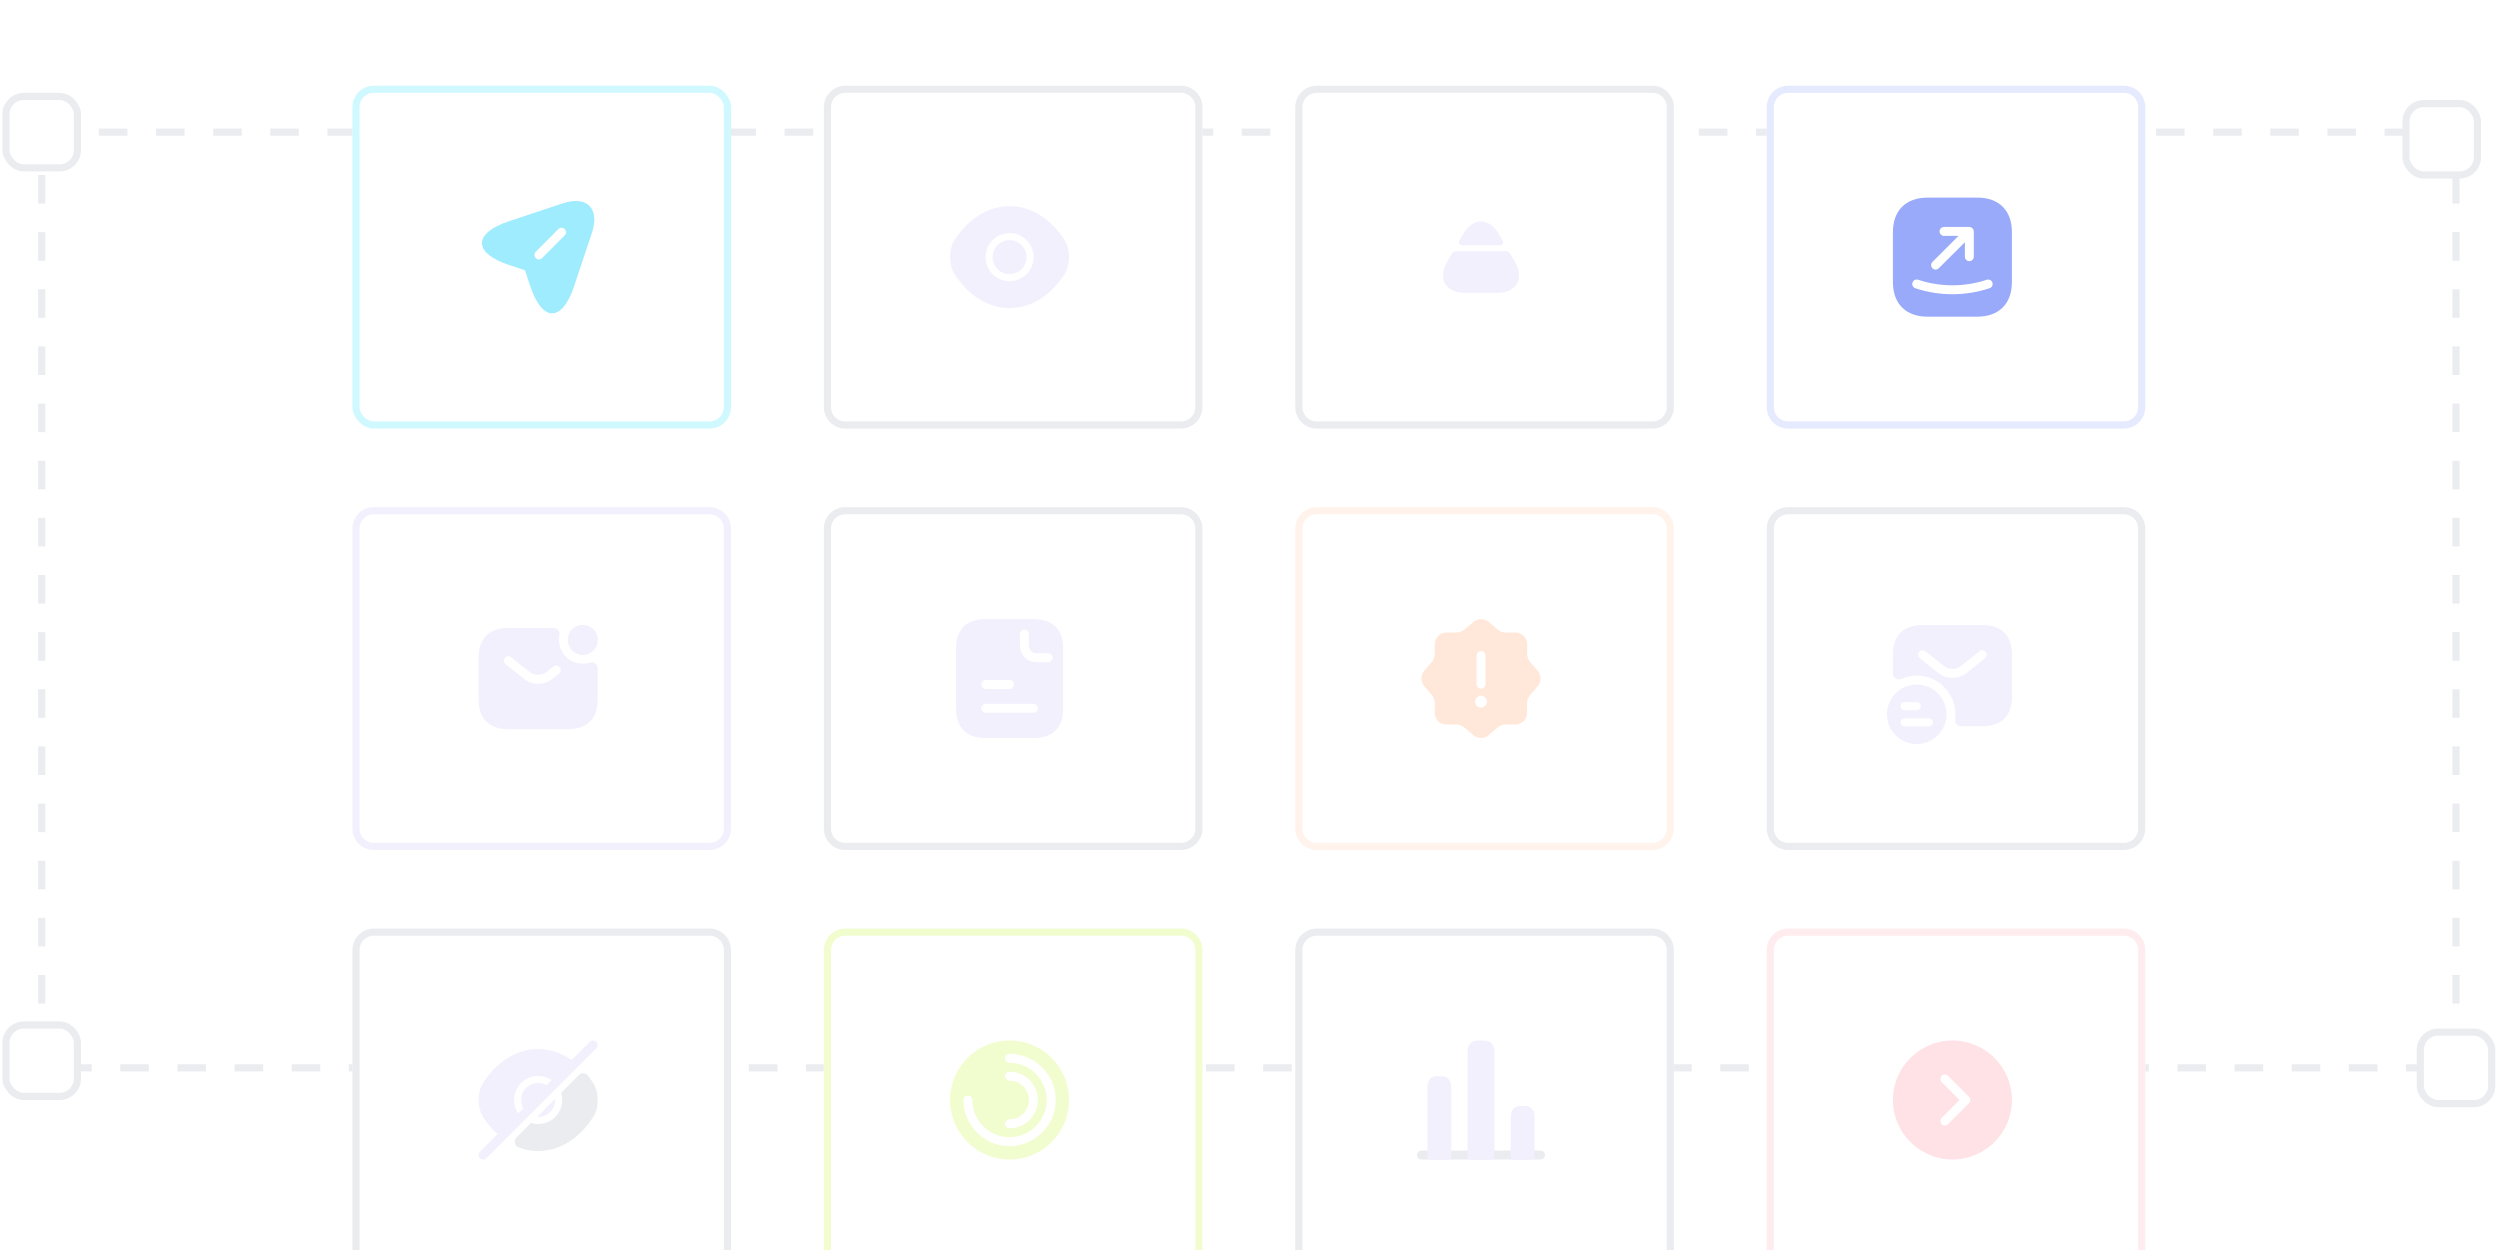 <svg width="350" height="175" viewBox="0 0 350 175" fill="none" xmlns="http://www.w3.org/2000/svg">
<rect x="5.84" y="18.5" width="338" height="131" stroke="#EAECF0" stroke-dasharray="4 4"/>
<rect x="0.84" y="13.5" width="10" height="10" rx="2.5" fill="white"/>
<rect x="0.84" y="13.5" width="10" height="10" rx="2.5" stroke="#EAECF0"/>
<rect x="336.84" y="14.5" width="10" height="10" rx="2.5" fill="white"/>
<rect x="336.84" y="14.5" width="10" height="10" rx="2.5" stroke="#EAECF0"/>
<rect x="338.84" y="144.5" width="10" height="10" rx="2.5" fill="white"/>
<rect x="338.84" y="144.5" width="10" height="10" rx="2.5" stroke="#EAECF0"/>
<rect x="0.84" y="143.5" width="10" height="10" rx="2.5" fill="white"/>
<rect x="0.84" y="143.5" width="10" height="10" rx="2.5" stroke="#EAECF0"/>
<g filter="url(#filter0_dddd_13028_25421)">
<rect x="49.34" y="1" width="53" height="48" rx="3" fill="white"/>
<rect x="49.84" y="1.5" width="52" height="47" rx="2.5" stroke="#D0F9FF"/>
<path d="M78.79 17.467L71.265 19.967C66.207 21.658 66.207 24.417 71.265 26.1L73.498 26.842L74.24 29.075C75.923 34.133 78.69 34.133 80.373 29.075L82.882 21.558C83.998 18.183 82.165 16.342 78.79 17.467ZM79.057 21.95L75.89 25.133C75.765 25.258 75.607 25.317 75.448 25.317C75.29 25.317 75.132 25.258 75.007 25.133C74.765 24.892 74.765 24.492 75.007 24.25L78.173 21.067C78.415 20.825 78.815 20.825 79.057 21.067C79.298 21.308 79.298 21.708 79.057 21.95Z" fill="#9FECFF"/>
</g>
<g filter="url(#filter1_dddd_13028_25421)">
<path d="M115.34 4C115.34 2.343 116.683 1 118.34 1H165.34C166.997 1 168.34 2.343 168.34 4V46C168.34 47.657 166.997 49 165.34 49H118.34C116.683 49 115.34 47.657 115.34 46V4Z" fill="white"/>
<path d="M115.84 4C115.84 2.619 116.959 1.5 118.34 1.5H165.34C166.721 1.5 167.84 2.619 167.84 4V46C167.84 47.381 166.721 48.5 165.34 48.5H118.34C116.959 48.5 115.84 47.381 115.84 46V4Z" stroke="#EAECF0"/>
<path d="M149.048 22.625C147.123 19.6 144.307 17.858 141.34 17.858C139.857 17.858 138.415 18.292 137.098 19.1C135.782 19.917 134.598 21.108 133.632 22.625C132.798 23.933 132.798 26.058 133.632 27.367C135.557 30.4 138.373 32.133 141.34 32.133C142.823 32.133 144.265 31.7 145.582 30.892C146.898 30.075 148.082 28.883 149.048 27.367C149.882 26.067 149.882 23.933 149.048 22.625ZM141.34 28.367C139.473 28.367 137.973 26.858 137.973 25C137.973 23.142 139.473 21.633 141.34 21.633C143.207 21.633 144.707 23.142 144.707 25C144.707 26.858 143.207 28.367 141.34 28.367Z" fill="#F2F0FD"/>
<path d="M141.34 22.617C140.032 22.617 138.965 23.683 138.965 25C138.965 26.308 140.032 27.375 141.34 27.375C142.648 27.375 143.723 26.308 143.723 25C143.723 23.692 142.648 22.617 141.34 22.617Z" fill="#F2F0FD"/>
</g>
<g filter="url(#filter2_dddd_13028_25421)">
<path d="M181.34 4C181.34 2.343 182.683 1 184.34 1H231.34C232.997 1 234.34 2.343 234.34 4V46C234.34 47.657 232.997 49 231.34 49H184.34C182.683 49 181.34 47.657 181.34 46V4Z" fill="white"/>
<path d="M181.84 4C181.84 2.619 182.959 1.5 184.34 1.5H231.34C232.721 1.5 233.84 2.619 233.84 4V46C233.84 47.381 232.721 48.5 231.34 48.5H184.34C182.959 48.5 181.84 47.381 181.84 46V4Z" stroke="#EAECF0"/>
<path d="M205.115 30H209.565C212.332 30 213.457 28.041 212.082 25.65L211.465 24.583C211.315 24.325 211.04 24.166 210.74 24.166H203.94C203.64 24.166 203.365 24.325 203.215 24.583L202.598 25.65C201.223 28.041 202.348 30 205.115 30Z" fill="#F2F0FD"/>
<path d="M204.665 23.334H210.023C210.348 23.334 210.548 22.983 210.382 22.709L209.848 21.792C208.473 19.4 206.207 19.4 204.832 21.792L204.298 22.709C204.14 22.983 204.34 23.334 204.665 23.334Z" fill="#F2F0FD"/>
</g>
<g filter="url(#filter3_dddd_13028_25421)">
<path d="M247.34 4C247.34 2.343 248.683 1 250.34 1H297.34C298.997 1 300.34 2.343 300.34 4V46C300.34 47.657 298.997 49 297.34 49H250.34C248.683 49 247.34 47.657 247.34 46V4Z" fill="white"/>
<path d="M247.84 4C247.84 2.619 248.959 1.5 250.34 1.5H297.34C298.721 1.5 299.84 2.619 299.84 4V46C299.84 47.381 298.721 48.5 297.34 48.5H250.34C248.959 48.5 247.84 47.381 247.84 46V4Z" stroke="#E5EAFE"/>
<path d="M276.832 16.666H269.848C266.815 16.666 265.007 18.475 265.007 21.508V28.483C265.007 31.525 266.815 33.333 269.848 33.333H276.823C279.857 33.333 281.665 31.525 281.665 28.491V21.508C281.673 18.475 279.865 16.666 276.832 16.666ZM270.54 25.675L274.19 22.025H272.165C271.823 22.025 271.54 21.741 271.54 21.4C271.54 21.058 271.823 20.775 272.165 20.775H275.698C275.782 20.775 275.857 20.791 275.94 20.825C276.09 20.892 276.215 21.008 276.282 21.166C276.315 21.241 276.332 21.325 276.332 21.408V24.942C276.332 25.283 276.048 25.567 275.707 25.567C275.365 25.567 275.082 25.283 275.082 24.942V22.916L271.423 26.558C271.298 26.683 271.14 26.741 270.982 26.741C270.823 26.741 270.665 26.683 270.54 26.558C270.298 26.317 270.298 25.916 270.54 25.675ZM278.54 29.35C276.865 29.908 275.107 30.192 273.34 30.192C271.573 30.192 269.815 29.908 268.14 29.35C267.815 29.241 267.64 28.883 267.748 28.558C267.857 28.233 268.207 28.05 268.54 28.166C271.64 29.2 275.048 29.2 278.148 28.166C278.473 28.058 278.832 28.233 278.94 28.558C279.04 28.892 278.865 29.241 278.54 29.35Z" fill="#98AAF9"/>
</g>
<g filter="url(#filter4_dddd_13028_25421)">
<path d="M49.34 63C49.34 61.343 50.683 60 52.34 60H99.34C100.997 60 102.34 61.343 102.34 63V105C102.34 106.657 100.997 108 99.34 108H52.34C50.683 108 49.34 106.657 49.34 105V63Z" fill="white"/>
<path d="M49.84 63C49.84 61.619 50.959 60.5 52.34 60.5H99.34C100.721 60.5 101.84 61.619 101.84 63V105C101.84 106.381 100.721 107.5 99.34 107.5H52.34C50.959 107.5 49.84 106.381 49.84 105V63Z" stroke="#F2F0FD"/>
<path d="M81.59 80.667C82.741 80.667 83.673 79.734 83.673 78.583C83.673 77.433 82.741 76.5 81.59 76.5C80.439 76.5 79.507 77.433 79.507 78.583C79.507 79.734 80.439 80.667 81.59 80.667Z" fill="#F2F0FD"/>
<path d="M81.59 80.667C82.741 80.667 83.673 79.734 83.673 78.583C83.673 77.433 82.741 76.5 81.59 76.5C80.439 76.5 79.507 77.433 79.507 78.583C79.507 79.734 80.439 80.667 81.59 80.667Z" fill="#F2F0FD"/>
<path d="M82.607 81.758C82.023 81.942 81.382 81.975 80.715 81.808C79.598 81.516 78.69 80.625 78.382 79.508C78.232 78.966 78.223 78.433 78.315 77.95C78.423 77.416 78.048 76.916 77.515 76.916H71.173C68.673 76.916 67.007 78.166 67.007 81.083V86.916C67.007 89.833 68.673 91.083 71.173 91.083H79.507C82.007 91.083 83.673 89.833 83.673 86.916V82.55C83.673 82 83.14 81.583 82.607 81.758ZM78.273 83.291L77.29 84.075C76.74 84.516 76.04 84.733 75.34 84.733C74.64 84.733 73.932 84.516 73.39 84.075L70.782 81.992C70.515 81.775 70.473 81.375 70.682 81.108C70.898 80.841 71.29 80.791 71.557 81.008L74.165 83.091C74.798 83.6 75.873 83.6 76.507 83.091L77.49 82.308C77.757 82.091 78.157 82.133 78.365 82.408C78.582 82.675 78.54 83.075 78.273 83.291Z" fill="#F2F0FD"/>
</g>
<g filter="url(#filter5_dddd_13028_25421)">
<path d="M115.34 63C115.34 61.343 116.683 60 118.34 60H165.34C166.997 60 168.34 61.343 168.34 63V105C168.34 106.657 166.997 108 165.34 108H118.34C116.683 108 115.34 106.657 115.34 105V63Z" fill="white"/>
<path d="M115.84 63C115.84 61.619 116.959 60.5 118.34 60.5H165.34C166.721 60.5 167.84 61.619 167.84 63V105C167.84 106.381 166.721 107.5 165.34 107.5H118.34C116.959 107.5 115.84 106.381 115.84 105V63Z" stroke="#EAECF0"/>
<path d="M144.673 75.666H138.007C135.09 75.666 133.84 77.333 133.84 79.833V88.166C133.84 90.666 135.09 92.333 138.007 92.333H144.673C147.59 92.333 148.84 90.666 148.84 88.166V79.833C148.84 77.333 147.59 75.666 144.673 75.666ZM138.007 84.208H141.34C141.682 84.208 141.965 84.492 141.965 84.833C141.965 85.175 141.682 85.458 141.34 85.458H138.007C137.665 85.458 137.382 85.175 137.382 84.833C137.382 84.492 137.665 84.208 138.007 84.208ZM144.673 88.791H138.007C137.665 88.791 137.382 88.508 137.382 88.166C137.382 87.825 137.665 87.541 138.007 87.541H144.673C145.015 87.541 145.298 87.825 145.298 88.166C145.298 88.508 145.015 88.791 144.673 88.791ZM146.757 81.708H145.09C143.823 81.708 142.798 80.683 142.798 79.416V77.75C142.798 77.408 143.082 77.125 143.423 77.125C143.765 77.125 144.048 77.408 144.048 77.75V79.416C144.048 79.992 144.515 80.458 145.09 80.458H146.757C147.098 80.458 147.382 80.742 147.382 81.083C147.382 81.425 147.098 81.708 146.757 81.708Z" fill="#F2F0FD"/>
</g>
<g filter="url(#filter6_dddd_13028_25421)">
<path d="M181.34 63C181.34 61.343 182.683 60 184.34 60H231.34C232.997 60 234.34 61.343 234.34 63V105C234.34 106.657 232.997 108 231.34 108H184.34C182.683 108 181.34 106.657 181.34 105V63Z" fill="white"/>
<path d="M181.84 63C181.84 61.619 182.959 60.5 184.34 60.5H231.34C232.721 60.5 233.84 61.619 233.84 63V105C233.84 106.381 232.721 107.5 231.34 107.5H184.34C182.959 107.5 181.84 106.381 181.84 105V63Z" stroke="#FFF3EC"/>
<path d="M215.307 82.95L214.182 81.633C213.973 81.383 213.798 80.917 213.798 80.583V79.167C213.798 78.283 213.073 77.558 212.19 77.558H210.773C210.44 77.558 209.965 77.383 209.715 77.175L208.398 76.05C207.823 75.558 206.882 75.558 206.307 76.05L204.973 77.175C204.723 77.383 204.257 77.558 203.923 77.558H202.482C201.598 77.558 200.873 78.283 200.873 79.167V80.583C200.873 80.908 200.707 81.375 200.498 81.625L199.373 82.95C198.89 83.533 198.89 84.467 199.373 85.033L200.498 86.358C200.707 86.6 200.873 87.075 200.873 87.4V88.825C200.873 89.708 201.598 90.433 202.482 90.433H203.932C204.257 90.433 204.732 90.608 204.982 90.817L206.298 91.942C206.873 92.433 207.815 92.433 208.39 91.942L209.707 90.817C209.957 90.608 210.423 90.433 210.757 90.433H212.173C213.057 90.433 213.782 89.708 213.782 88.825V87.408C213.782 87.075 213.957 86.608 214.165 86.358L215.29 85.042C215.798 84.475 215.798 83.533 215.307 82.95ZM206.715 80.775C206.715 80.433 206.998 80.15 207.34 80.15C207.682 80.15 207.965 80.433 207.965 80.775V84.8C207.965 85.142 207.682 85.425 207.34 85.425C206.998 85.425 206.715 85.142 206.715 84.8V80.775ZM207.34 88.058C206.882 88.058 206.507 87.683 206.507 87.225C206.507 86.767 206.873 86.392 207.34 86.392C207.798 86.392 208.173 86.767 208.173 87.225C208.173 87.683 207.807 88.058 207.34 88.058Z" fill="#FFE8D9"/>
</g>
<g filter="url(#filter7_dddd_13028_25421)">
<path d="M247.34 63C247.34 61.343 248.683 60 250.34 60H297.34C298.997 60 300.34 61.343 300.34 63V105C300.34 106.657 298.997 108 297.34 108H250.34C248.683 108 247.34 106.657 247.34 105V63Z" fill="white"/>
<path d="M247.84 63C247.84 61.619 248.959 60.5 250.34 60.5H297.34C298.721 60.5 299.84 61.619 299.84 63V105C299.84 106.381 298.721 107.5 297.34 107.5H250.34C248.959 107.5 247.84 106.381 247.84 105V63Z" stroke="#EAECF0"/>
<path d="M268.34 84.834C266.04 84.834 264.173 86.692 264.173 89C264.173 91.308 266.04 93.167 268.34 93.167C270.64 93.167 272.507 91.3 272.507 89C272.507 86.7 270.648 84.834 268.34 84.834ZM266.64 87.3H268.34C268.657 87.3 268.907 87.558 268.907 87.867C268.907 88.175 268.657 88.433 268.34 88.433H266.64C266.323 88.433 266.073 88.175 266.073 87.867C266.073 87.558 266.323 87.3 266.64 87.3ZM270.04 90.7H266.64C266.323 90.7 266.073 90.442 266.073 90.133C266.073 89.825 266.332 89.567 266.64 89.567H270.048C270.365 89.567 270.615 89.825 270.615 90.133C270.615 90.442 270.357 90.7 270.04 90.7Z" fill="#F2F0FD"/>
<path d="M277.507 76.5H269.173C266.673 76.5 265.007 77.75 265.007 80.667V83.283C265.007 83.892 265.632 84.275 266.19 84.033C267.107 83.633 268.148 83.483 269.24 83.658C271.423 84.017 273.207 85.742 273.648 87.908C273.773 88.542 273.79 89.158 273.707 89.75C273.64 90.242 274.04 90.675 274.532 90.675H277.507C280.007 90.675 281.673 89.425 281.673 86.508V80.667C281.673 77.75 280.007 76.5 277.507 76.5ZM277.898 81.158L275.29 83.242C274.74 83.683 274.04 83.9 273.34 83.9C272.64 83.9 271.932 83.683 271.39 83.242L268.782 81.158C268.515 80.942 268.473 80.542 268.682 80.275C268.898 80.008 269.29 79.958 269.557 80.175L272.165 82.258C272.798 82.767 273.873 82.767 274.507 82.258L277.115 80.175C277.382 79.958 277.782 80 277.99 80.275C278.207 80.542 278.165 80.942 277.898 81.158Z" fill="#F2F0FD"/>
</g>
<g filter="url(#filter8_dddd_13028_25421)">
<path d="M49.34 122C49.34 120.343 50.683 119 52.34 119H99.34C100.997 119 102.34 120.343 102.34 122V164C102.34 165.657 100.997 167 99.34 167H52.34C50.683 167 49.34 165.657 49.34 164V122Z" fill="white"/>
<path d="M49.84 122C49.84 120.619 50.959 119.5 52.34 119.5H99.34C100.721 119.5 101.84 120.619 101.84 122V164C101.84 165.381 100.721 166.5 99.34 166.5H52.34C50.959 166.5 49.84 165.381 49.84 164V122Z" stroke="#EAECF0"/>
<path d="M83.065 140.65C82.823 140.267 82.565 139.908 82.299 139.575C81.99 139.183 81.407 139.15 81.057 139.5L78.557 142C78.74 142.55 78.773 143.183 78.607 143.842C78.315 145.017 77.365 145.967 76.19 146.258C75.532 146.425 74.898 146.392 74.349 146.208C74.349 146.208 73.157 147.4 72.299 148.258C71.882 148.675 72.015 149.408 72.573 149.625C73.465 149.967 74.39 150.142 75.34 150.142C76.823 150.142 78.265 149.708 79.582 148.9C80.924 148.067 82.132 146.842 83.107 145.283C83.898 144.025 83.857 141.908 83.065 140.65Z" fill="#EAECF0"/>
<path d="M77.023 141.317L73.657 144.683C73.232 144.25 72.957 143.65 72.957 143C72.957 141.692 74.023 140.617 75.34 140.617C75.99 140.617 76.59 140.892 77.023 141.317Z" fill="#F2F0FD"/>
<path d="M80.548 137.792L77.723 140.617C77.115 140 76.273 139.633 75.34 139.633C73.473 139.633 71.973 141.142 71.973 143C71.973 143.933 72.348 144.775 72.957 145.383L70.14 148.208H70.132C69.207 147.458 68.357 146.5 67.632 145.367C66.798 144.058 66.798 141.933 67.632 140.625C68.598 139.108 69.782 137.917 71.098 137.1C72.415 136.3 73.857 135.858 75.34 135.858C77.198 135.858 78.998 136.542 80.548 137.792Z" fill="#F2F0FD"/>
<path d="M77.723 143C77.723 144.308 76.657 145.383 75.34 145.383C75.29 145.383 75.248 145.383 75.198 145.367L77.707 142.858C77.723 142.908 77.723 142.95 77.723 143Z" fill="#F2F0FD"/>
<path d="M83.482 134.858C83.232 134.608 82.823 134.608 82.573 134.858L67.198 150.242C66.948 150.492 66.948 150.9 67.198 151.15C67.323 151.267 67.482 151.333 67.648 151.333C67.815 151.333 67.973 151.267 68.098 151.142L83.482 135.758C83.74 135.508 83.74 135.108 83.482 134.858Z" fill="#F2F0FD"/>
</g>
<g filter="url(#filter9_dddd_13028_25421)">
<path d="M115.34 122C115.34 120.343 116.683 119 118.34 119H165.34C166.997 119 168.34 120.343 168.34 122V164C168.34 165.657 166.997 167 165.34 167H118.34C116.683 167 115.34 165.657 115.34 164V122Z" fill="white"/>
<path d="M115.84 122C115.84 120.619 116.959 119.5 118.34 119.5H165.34C166.721 119.5 167.84 120.619 167.84 122V164C167.84 165.381 166.721 166.5 165.34 166.5H118.34C116.959 166.5 115.84 165.381 115.84 164V122Z" stroke="#F1FDCF"/>
<path d="M141.34 134.667C136.74 134.667 133.007 138.4 133.007 143C133.007 147.6 136.74 151.333 141.34 151.333C145.94 151.333 149.673 147.6 149.673 143C149.673 138.4 145.94 134.667 141.34 134.667ZM141.34 140.292C140.998 140.292 140.715 140.008 140.715 139.667C140.715 139.325 140.998 139.042 141.34 139.042C143.523 139.042 145.298 140.817 145.298 143C145.298 145.183 143.523 146.958 141.34 146.958C140.998 146.958 140.715 146.675 140.715 146.333C140.715 145.992 140.998 145.708 141.34 145.708C142.832 145.708 144.048 144.492 144.048 143C144.048 141.508 142.832 140.292 141.34 140.292ZM141.34 149.458C137.782 149.458 134.882 146.558 134.882 143C134.882 142.658 135.165 142.375 135.507 142.375C135.848 142.375 136.132 142.658 136.132 143C136.132 145.875 138.465 148.208 141.34 148.208C144.215 148.208 146.548 145.875 146.548 143C146.548 140.125 144.215 137.792 141.34 137.792C140.998 137.792 140.715 137.508 140.715 137.167C140.715 136.825 140.998 136.542 141.34 136.542C144.898 136.542 147.798 139.442 147.798 143C147.798 146.558 144.898 149.458 141.34 149.458Z" fill="#F1FDCF"/>
</g>
<g filter="url(#filter10_dddd_13028_25421)">
<path d="M181.34 122C181.34 120.343 182.683 119 184.34 119H231.34C232.997 119 234.34 120.343 234.34 122V164C234.34 165.657 232.997 167 231.34 167H184.34C182.683 167 181.34 165.657 181.34 164V122Z" fill="white"/>
<path d="M181.84 122C181.84 120.619 182.959 119.5 184.34 119.5H231.34C232.721 119.5 233.84 120.619 233.84 122V164C233.84 165.381 232.721 166.5 231.34 166.5H184.34C182.959 166.5 181.84 165.381 181.84 164V122Z" stroke="#EAECF0"/>
<path d="M215.673 151.333H199.007C198.665 151.333 198.382 151.05 198.382 150.708C198.382 150.367 198.665 150.083 199.007 150.083H215.673C216.015 150.083 216.298 150.367 216.298 150.708C216.298 151.05 216.015 151.333 215.673 151.333Z" fill="#EAECF0"/>
<path d="M205.465 136.333V151.333H209.215V136.333C209.215 135.417 208.84 134.667 207.715 134.667H206.965C205.84 134.667 205.465 135.417 205.465 136.333Z" fill="#F2F0FD"/>
<path d="M199.84 141.333V151.333H203.173V141.333C203.173 140.417 202.84 139.667 201.84 139.667H201.173C200.173 139.667 199.84 140.417 199.84 141.333Z" fill="#F2F0FD"/>
<path d="M211.507 145.5V151.333H214.84V145.5C214.84 144.583 214.507 143.833 213.507 143.833H212.84C211.84 143.833 211.507 144.583 211.507 145.5Z" fill="#F2F0FD"/>
</g>
<g filter="url(#filter11_dddd_13028_25421)">
<path d="M247.34 122C247.34 120.343 248.683 119 250.34 119H297.34C298.997 119 300.34 120.343 300.34 122V164C300.34 165.657 298.997 167 297.34 167H250.34C248.683 167 247.34 165.657 247.34 164V122Z" fill="white"/>
<path d="M247.84 122C247.84 120.619 248.959 119.5 250.34 119.5H297.34C298.721 119.5 299.84 120.619 299.84 122V164C299.84 165.381 298.721 166.5 297.34 166.5H250.34C248.959 166.5 247.84 165.381 247.84 164V122Z" stroke="#FFECEE"/>
<path d="M273.34 134.667C268.748 134.667 265.007 138.408 265.007 143C265.007 147.592 268.748 151.333 273.34 151.333C277.932 151.333 281.673 147.592 281.673 143C281.673 138.408 277.932 134.667 273.34 134.667ZM275.665 143.442L272.723 146.383C272.598 146.508 272.44 146.567 272.282 146.567C272.123 146.567 271.965 146.508 271.84 146.383C271.598 146.142 271.598 145.742 271.84 145.5L274.34 143L271.84 140.5C271.598 140.258 271.598 139.858 271.84 139.617C272.082 139.375 272.482 139.375 272.723 139.617L275.665 142.558C275.915 142.8 275.915 143.2 275.665 143.442Z" fill="#FFE2E5"/>
</g>
<defs>
<filter id="filter0_dddd_13028_25421" x="47.34" y="0" width="57" height="57" filterUnits="userSpaceOnUse" color-interpolation-filters="sRGB">
<feFlood flood-opacity="0" result="BackgroundImageFix"/>
<feColorMatrix in="SourceAlpha" type="matrix" values="0 0 0 0 0 0 0 0 0 0 0 0 0 0 0 0 0 0 127 0" result="hardAlpha"/>
<feOffset/>
<feGaussianBlur stdDeviation="0.5"/>
<feColorMatrix type="matrix" values="0 0 0 0 0.824 0 0 0 0 0.816 0 0 0 0 0.824 0 0 0 0.1 0"/>
<feBlend mode="normal" in2="BackgroundImageFix" result="effect1_dropShadow_13028_25421"/>
<feColorMatrix in="SourceAlpha" type="matrix" values="0 0 0 0 0 0 0 0 0 0 0 0 0 0 0 0 0 0 127 0" result="hardAlpha"/>
<feOffset dy="2"/>
<feGaussianBlur stdDeviation="1"/>
<feColorMatrix type="matrix" values="0 0 0 0 0.824 0 0 0 0 0.816 0 0 0 0 0.824 0 0 0 0.09 0"/>
<feBlend mode="normal" in2="effect1_dropShadow_13028_25421" result="effect2_dropShadow_13028_25421"/>
<feColorMatrix in="SourceAlpha" type="matrix" values="0 0 0 0 0 0 0 0 0 0 0 0 0 0 0 0 0 0 127 0" result="hardAlpha"/>
<feOffset dy="3"/>
<feGaussianBlur stdDeviation="1"/>
<feColorMatrix type="matrix" values="0 0 0 0 0.824 0 0 0 0 0.816 0 0 0 0 0.824 0 0 0 0.05 0"/>
<feBlend mode="normal" in2="effect2_dropShadow_13028_25421" result="effect3_dropShadow_13028_25421"/>
<feColorMatrix in="SourceAlpha" type="matrix" values="0 0 0 0 0 0 0 0 0 0 0 0 0 0 0 0 0 0 127 0" result="hardAlpha"/>
<feOffset dy="6"/>
<feGaussianBlur stdDeviation="1"/>
<feColorMatrix type="matrix" values="0 0 0 0 0.824 0 0 0 0 0.816 0 0 0 0 0.824 0 0 0 0.01 0"/>
<feBlend mode="normal" in2="effect3_dropShadow_13028_25421" result="effect4_dropShadow_13028_25421"/>
<feBlend mode="normal" in="SourceGraphic" in2="effect4_dropShadow_13028_25421" result="shape"/>
</filter>
<filter id="filter1_dddd_13028_25421" x="113.34" y="0" width="57" height="57" filterUnits="userSpaceOnUse" color-interpolation-filters="sRGB">
<feFlood flood-opacity="0" result="BackgroundImageFix"/>
<feColorMatrix in="SourceAlpha" type="matrix" values="0 0 0 0 0 0 0 0 0 0 0 0 0 0 0 0 0 0 127 0" result="hardAlpha"/>
<feOffset/>
<feGaussianBlur stdDeviation="0.5"/>
<feColorMatrix type="matrix" values="0 0 0 0 0.824 0 0 0 0 0.816 0 0 0 0 0.824 0 0 0 0.1 0"/>
<feBlend mode="normal" in2="BackgroundImageFix" result="effect1_dropShadow_13028_25421"/>
<feColorMatrix in="SourceAlpha" type="matrix" values="0 0 0 0 0 0 0 0 0 0 0 0 0 0 0 0 0 0 127 0" result="hardAlpha"/>
<feOffset dy="2"/>
<feGaussianBlur stdDeviation="1"/>
<feColorMatrix type="matrix" values="0 0 0 0 0.824 0 0 0 0 0.816 0 0 0 0 0.824 0 0 0 0.09 0"/>
<feBlend mode="normal" in2="effect1_dropShadow_13028_25421" result="effect2_dropShadow_13028_25421"/>
<feColorMatrix in="SourceAlpha" type="matrix" values="0 0 0 0 0 0 0 0 0 0 0 0 0 0 0 0 0 0 127 0" result="hardAlpha"/>
<feOffset dy="3"/>
<feGaussianBlur stdDeviation="1"/>
<feColorMatrix type="matrix" values="0 0 0 0 0.824 0 0 0 0 0.816 0 0 0 0 0.824 0 0 0 0.05 0"/>
<feBlend mode="normal" in2="effect2_dropShadow_13028_25421" result="effect3_dropShadow_13028_25421"/>
<feColorMatrix in="SourceAlpha" type="matrix" values="0 0 0 0 0 0 0 0 0 0 0 0 0 0 0 0 0 0 127 0" result="hardAlpha"/>
<feOffset dy="6"/>
<feGaussianBlur stdDeviation="1"/>
<feColorMatrix type="matrix" values="0 0 0 0 0.824 0 0 0 0 0.816 0 0 0 0 0.824 0 0 0 0.01 0"/>
<feBlend mode="normal" in2="effect3_dropShadow_13028_25421" result="effect4_dropShadow_13028_25421"/>
<feBlend mode="normal" in="SourceGraphic" in2="effect4_dropShadow_13028_25421" result="shape"/>
</filter>
<filter id="filter2_dddd_13028_25421" x="179.34" y="0" width="57" height="57" filterUnits="userSpaceOnUse" color-interpolation-filters="sRGB">
<feFlood flood-opacity="0" result="BackgroundImageFix"/>
<feColorMatrix in="SourceAlpha" type="matrix" values="0 0 0 0 0 0 0 0 0 0 0 0 0 0 0 0 0 0 127 0" result="hardAlpha"/>
<feOffset/>
<feGaussianBlur stdDeviation="0.5"/>
<feColorMatrix type="matrix" values="0 0 0 0 0.824 0 0 0 0 0.816 0 0 0 0 0.824 0 0 0 0.1 0"/>
<feBlend mode="normal" in2="BackgroundImageFix" result="effect1_dropShadow_13028_25421"/>
<feColorMatrix in="SourceAlpha" type="matrix" values="0 0 0 0 0 0 0 0 0 0 0 0 0 0 0 0 0 0 127 0" result="hardAlpha"/>
<feOffset dy="2"/>
<feGaussianBlur stdDeviation="1"/>
<feColorMatrix type="matrix" values="0 0 0 0 0.824 0 0 0 0 0.816 0 0 0 0 0.824 0 0 0 0.09 0"/>
<feBlend mode="normal" in2="effect1_dropShadow_13028_25421" result="effect2_dropShadow_13028_25421"/>
<feColorMatrix in="SourceAlpha" type="matrix" values="0 0 0 0 0 0 0 0 0 0 0 0 0 0 0 0 0 0 127 0" result="hardAlpha"/>
<feOffset dy="3"/>
<feGaussianBlur stdDeviation="1"/>
<feColorMatrix type="matrix" values="0 0 0 0 0.824 0 0 0 0 0.816 0 0 0 0 0.824 0 0 0 0.05 0"/>
<feBlend mode="normal" in2="effect2_dropShadow_13028_25421" result="effect3_dropShadow_13028_25421"/>
<feColorMatrix in="SourceAlpha" type="matrix" values="0 0 0 0 0 0 0 0 0 0 0 0 0 0 0 0 0 0 127 0" result="hardAlpha"/>
<feOffset dy="6"/>
<feGaussianBlur stdDeviation="1"/>
<feColorMatrix type="matrix" values="0 0 0 0 0.824 0 0 0 0 0.816 0 0 0 0 0.824 0 0 0 0.01 0"/>
<feBlend mode="normal" in2="effect3_dropShadow_13028_25421" result="effect4_dropShadow_13028_25421"/>
<feBlend mode="normal" in="SourceGraphic" in2="effect4_dropShadow_13028_25421" result="shape"/>
</filter>
<filter id="filter3_dddd_13028_25421" x="245.34" y="0" width="57" height="57" filterUnits="userSpaceOnUse" color-interpolation-filters="sRGB">
<feFlood flood-opacity="0" result="BackgroundImageFix"/>
<feColorMatrix in="SourceAlpha" type="matrix" values="0 0 0 0 0 0 0 0 0 0 0 0 0 0 0 0 0 0 127 0" result="hardAlpha"/>
<feOffset/>
<feGaussianBlur stdDeviation="0.5"/>
<feColorMatrix type="matrix" values="0 0 0 0 0.824 0 0 0 0 0.816 0 0 0 0 0.824 0 0 0 0.1 0"/>
<feBlend mode="normal" in2="BackgroundImageFix" result="effect1_dropShadow_13028_25421"/>
<feColorMatrix in="SourceAlpha" type="matrix" values="0 0 0 0 0 0 0 0 0 0 0 0 0 0 0 0 0 0 127 0" result="hardAlpha"/>
<feOffset dy="2"/>
<feGaussianBlur stdDeviation="1"/>
<feColorMatrix type="matrix" values="0 0 0 0 0.824 0 0 0 0 0.816 0 0 0 0 0.824 0 0 0 0.09 0"/>
<feBlend mode="normal" in2="effect1_dropShadow_13028_25421" result="effect2_dropShadow_13028_25421"/>
<feColorMatrix in="SourceAlpha" type="matrix" values="0 0 0 0 0 0 0 0 0 0 0 0 0 0 0 0 0 0 127 0" result="hardAlpha"/>
<feOffset dy="3"/>
<feGaussianBlur stdDeviation="1"/>
<feColorMatrix type="matrix" values="0 0 0 0 0.824 0 0 0 0 0.816 0 0 0 0 0.824 0 0 0 0.05 0"/>
<feBlend mode="normal" in2="effect2_dropShadow_13028_25421" result="effect3_dropShadow_13028_25421"/>
<feColorMatrix in="SourceAlpha" type="matrix" values="0 0 0 0 0 0 0 0 0 0 0 0 0 0 0 0 0 0 127 0" result="hardAlpha"/>
<feOffset dy="6"/>
<feGaussianBlur stdDeviation="1"/>
<feColorMatrix type="matrix" values="0 0 0 0 0.824 0 0 0 0 0.816 0 0 0 0 0.824 0 0 0 0.01 0"/>
<feBlend mode="normal" in2="effect3_dropShadow_13028_25421" result="effect4_dropShadow_13028_25421"/>
<feBlend mode="normal" in="SourceGraphic" in2="effect4_dropShadow_13028_25421" result="shape"/>
</filter>
<filter id="filter4_dddd_13028_25421" x="47.34" y="59" width="57" height="57" filterUnits="userSpaceOnUse" color-interpolation-filters="sRGB">
<feFlood flood-opacity="0" result="BackgroundImageFix"/>
<feColorMatrix in="SourceAlpha" type="matrix" values="0 0 0 0 0 0 0 0 0 0 0 0 0 0 0 0 0 0 127 0" result="hardAlpha"/>
<feOffset/>
<feGaussianBlur stdDeviation="0.5"/>
<feColorMatrix type="matrix" values="0 0 0 0 0.824 0 0 0 0 0.816 0 0 0 0 0.824 0 0 0 0.1 0"/>
<feBlend mode="normal" in2="BackgroundImageFix" result="effect1_dropShadow_13028_25421"/>
<feColorMatrix in="SourceAlpha" type="matrix" values="0 0 0 0 0 0 0 0 0 0 0 0 0 0 0 0 0 0 127 0" result="hardAlpha"/>
<feOffset dy="2"/>
<feGaussianBlur stdDeviation="1"/>
<feColorMatrix type="matrix" values="0 0 0 0 0.824 0 0 0 0 0.816 0 0 0 0 0.824 0 0 0 0.09 0"/>
<feBlend mode="normal" in2="effect1_dropShadow_13028_25421" result="effect2_dropShadow_13028_25421"/>
<feColorMatrix in="SourceAlpha" type="matrix" values="0 0 0 0 0 0 0 0 0 0 0 0 0 0 0 0 0 0 127 0" result="hardAlpha"/>
<feOffset dy="3"/>
<feGaussianBlur stdDeviation="1"/>
<feColorMatrix type="matrix" values="0 0 0 0 0.824 0 0 0 0 0.816 0 0 0 0 0.824 0 0 0 0.05 0"/>
<feBlend mode="normal" in2="effect2_dropShadow_13028_25421" result="effect3_dropShadow_13028_25421"/>
<feColorMatrix in="SourceAlpha" type="matrix" values="0 0 0 0 0 0 0 0 0 0 0 0 0 0 0 0 0 0 127 0" result="hardAlpha"/>
<feOffset dy="6"/>
<feGaussianBlur stdDeviation="1"/>
<feColorMatrix type="matrix" values="0 0 0 0 0.824 0 0 0 0 0.816 0 0 0 0 0.824 0 0 0 0.01 0"/>
<feBlend mode="normal" in2="effect3_dropShadow_13028_25421" result="effect4_dropShadow_13028_25421"/>
<feBlend mode="normal" in="SourceGraphic" in2="effect4_dropShadow_13028_25421" result="shape"/>
</filter>
<filter id="filter5_dddd_13028_25421" x="113.34" y="59" width="57" height="57" filterUnits="userSpaceOnUse" color-interpolation-filters="sRGB">
<feFlood flood-opacity="0" result="BackgroundImageFix"/>
<feColorMatrix in="SourceAlpha" type="matrix" values="0 0 0 0 0 0 0 0 0 0 0 0 0 0 0 0 0 0 127 0" result="hardAlpha"/>
<feOffset/>
<feGaussianBlur stdDeviation="0.5"/>
<feColorMatrix type="matrix" values="0 0 0 0 0.824 0 0 0 0 0.816 0 0 0 0 0.824 0 0 0 0.1 0"/>
<feBlend mode="normal" in2="BackgroundImageFix" result="effect1_dropShadow_13028_25421"/>
<feColorMatrix in="SourceAlpha" type="matrix" values="0 0 0 0 0 0 0 0 0 0 0 0 0 0 0 0 0 0 127 0" result="hardAlpha"/>
<feOffset dy="2"/>
<feGaussianBlur stdDeviation="1"/>
<feColorMatrix type="matrix" values="0 0 0 0 0.824 0 0 0 0 0.816 0 0 0 0 0.824 0 0 0 0.09 0"/>
<feBlend mode="normal" in2="effect1_dropShadow_13028_25421" result="effect2_dropShadow_13028_25421"/>
<feColorMatrix in="SourceAlpha" type="matrix" values="0 0 0 0 0 0 0 0 0 0 0 0 0 0 0 0 0 0 127 0" result="hardAlpha"/>
<feOffset dy="3"/>
<feGaussianBlur stdDeviation="1"/>
<feColorMatrix type="matrix" values="0 0 0 0 0.824 0 0 0 0 0.816 0 0 0 0 0.824 0 0 0 0.05 0"/>
<feBlend mode="normal" in2="effect2_dropShadow_13028_25421" result="effect3_dropShadow_13028_25421"/>
<feColorMatrix in="SourceAlpha" type="matrix" values="0 0 0 0 0 0 0 0 0 0 0 0 0 0 0 0 0 0 127 0" result="hardAlpha"/>
<feOffset dy="6"/>
<feGaussianBlur stdDeviation="1"/>
<feColorMatrix type="matrix" values="0 0 0 0 0.824 0 0 0 0 0.816 0 0 0 0 0.824 0 0 0 0.01 0"/>
<feBlend mode="normal" in2="effect3_dropShadow_13028_25421" result="effect4_dropShadow_13028_25421"/>
<feBlend mode="normal" in="SourceGraphic" in2="effect4_dropShadow_13028_25421" result="shape"/>
</filter>
<filter id="filter6_dddd_13028_25421" x="179.34" y="59" width="57" height="57" filterUnits="userSpaceOnUse" color-interpolation-filters="sRGB">
<feFlood flood-opacity="0" result="BackgroundImageFix"/>
<feColorMatrix in="SourceAlpha" type="matrix" values="0 0 0 0 0 0 0 0 0 0 0 0 0 0 0 0 0 0 127 0" result="hardAlpha"/>
<feOffset/>
<feGaussianBlur stdDeviation="0.5"/>
<feColorMatrix type="matrix" values="0 0 0 0 0.824 0 0 0 0 0.816 0 0 0 0 0.824 0 0 0 0.1 0"/>
<feBlend mode="normal" in2="BackgroundImageFix" result="effect1_dropShadow_13028_25421"/>
<feColorMatrix in="SourceAlpha" type="matrix" values="0 0 0 0 0 0 0 0 0 0 0 0 0 0 0 0 0 0 127 0" result="hardAlpha"/>
<feOffset dy="2"/>
<feGaussianBlur stdDeviation="1"/>
<feColorMatrix type="matrix" values="0 0 0 0 0.824 0 0 0 0 0.816 0 0 0 0 0.824 0 0 0 0.09 0"/>
<feBlend mode="normal" in2="effect1_dropShadow_13028_25421" result="effect2_dropShadow_13028_25421"/>
<feColorMatrix in="SourceAlpha" type="matrix" values="0 0 0 0 0 0 0 0 0 0 0 0 0 0 0 0 0 0 127 0" result="hardAlpha"/>
<feOffset dy="3"/>
<feGaussianBlur stdDeviation="1"/>
<feColorMatrix type="matrix" values="0 0 0 0 0.824 0 0 0 0 0.816 0 0 0 0 0.824 0 0 0 0.05 0"/>
<feBlend mode="normal" in2="effect2_dropShadow_13028_25421" result="effect3_dropShadow_13028_25421"/>
<feColorMatrix in="SourceAlpha" type="matrix" values="0 0 0 0 0 0 0 0 0 0 0 0 0 0 0 0 0 0 127 0" result="hardAlpha"/>
<feOffset dy="6"/>
<feGaussianBlur stdDeviation="1"/>
<feColorMatrix type="matrix" values="0 0 0 0 0.824 0 0 0 0 0.816 0 0 0 0 0.824 0 0 0 0.01 0"/>
<feBlend mode="normal" in2="effect3_dropShadow_13028_25421" result="effect4_dropShadow_13028_25421"/>
<feBlend mode="normal" in="SourceGraphic" in2="effect4_dropShadow_13028_25421" result="shape"/>
</filter>
<filter id="filter7_dddd_13028_25421" x="245.34" y="59" width="57" height="57" filterUnits="userSpaceOnUse" color-interpolation-filters="sRGB">
<feFlood flood-opacity="0" result="BackgroundImageFix"/>
<feColorMatrix in="SourceAlpha" type="matrix" values="0 0 0 0 0 0 0 0 0 0 0 0 0 0 0 0 0 0 127 0" result="hardAlpha"/>
<feOffset/>
<feGaussianBlur stdDeviation="0.5"/>
<feColorMatrix type="matrix" values="0 0 0 0 0.824 0 0 0 0 0.816 0 0 0 0 0.824 0 0 0 0.1 0"/>
<feBlend mode="normal" in2="BackgroundImageFix" result="effect1_dropShadow_13028_25421"/>
<feColorMatrix in="SourceAlpha" type="matrix" values="0 0 0 0 0 0 0 0 0 0 0 0 0 0 0 0 0 0 127 0" result="hardAlpha"/>
<feOffset dy="2"/>
<feGaussianBlur stdDeviation="1"/>
<feColorMatrix type="matrix" values="0 0 0 0 0.824 0 0 0 0 0.816 0 0 0 0 0.824 0 0 0 0.09 0"/>
<feBlend mode="normal" in2="effect1_dropShadow_13028_25421" result="effect2_dropShadow_13028_25421"/>
<feColorMatrix in="SourceAlpha" type="matrix" values="0 0 0 0 0 0 0 0 0 0 0 0 0 0 0 0 0 0 127 0" result="hardAlpha"/>
<feOffset dy="3"/>
<feGaussianBlur stdDeviation="1"/>
<feColorMatrix type="matrix" values="0 0 0 0 0.824 0 0 0 0 0.816 0 0 0 0 0.824 0 0 0 0.05 0"/>
<feBlend mode="normal" in2="effect2_dropShadow_13028_25421" result="effect3_dropShadow_13028_25421"/>
<feColorMatrix in="SourceAlpha" type="matrix" values="0 0 0 0 0 0 0 0 0 0 0 0 0 0 0 0 0 0 127 0" result="hardAlpha"/>
<feOffset dy="6"/>
<feGaussianBlur stdDeviation="1"/>
<feColorMatrix type="matrix" values="0 0 0 0 0.824 0 0 0 0 0.816 0 0 0 0 0.824 0 0 0 0.01 0"/>
<feBlend mode="normal" in2="effect3_dropShadow_13028_25421" result="effect4_dropShadow_13028_25421"/>
<feBlend mode="normal" in="SourceGraphic" in2="effect4_dropShadow_13028_25421" result="shape"/>
</filter>
<filter id="filter8_dddd_13028_25421" x="47.34" y="118" width="57" height="57" filterUnits="userSpaceOnUse" color-interpolation-filters="sRGB">
<feFlood flood-opacity="0" result="BackgroundImageFix"/>
<feColorMatrix in="SourceAlpha" type="matrix" values="0 0 0 0 0 0 0 0 0 0 0 0 0 0 0 0 0 0 127 0" result="hardAlpha"/>
<feOffset/>
<feGaussianBlur stdDeviation="0.5"/>
<feColorMatrix type="matrix" values="0 0 0 0 0.824 0 0 0 0 0.816 0 0 0 0 0.824 0 0 0 0.1 0"/>
<feBlend mode="normal" in2="BackgroundImageFix" result="effect1_dropShadow_13028_25421"/>
<feColorMatrix in="SourceAlpha" type="matrix" values="0 0 0 0 0 0 0 0 0 0 0 0 0 0 0 0 0 0 127 0" result="hardAlpha"/>
<feOffset dy="2"/>
<feGaussianBlur stdDeviation="1"/>
<feColorMatrix type="matrix" values="0 0 0 0 0.824 0 0 0 0 0.816 0 0 0 0 0.824 0 0 0 0.09 0"/>
<feBlend mode="normal" in2="effect1_dropShadow_13028_25421" result="effect2_dropShadow_13028_25421"/>
<feColorMatrix in="SourceAlpha" type="matrix" values="0 0 0 0 0 0 0 0 0 0 0 0 0 0 0 0 0 0 127 0" result="hardAlpha"/>
<feOffset dy="3"/>
<feGaussianBlur stdDeviation="1"/>
<feColorMatrix type="matrix" values="0 0 0 0 0.824 0 0 0 0 0.816 0 0 0 0 0.824 0 0 0 0.05 0"/>
<feBlend mode="normal" in2="effect2_dropShadow_13028_25421" result="effect3_dropShadow_13028_25421"/>
<feColorMatrix in="SourceAlpha" type="matrix" values="0 0 0 0 0 0 0 0 0 0 0 0 0 0 0 0 0 0 127 0" result="hardAlpha"/>
<feOffset dy="6"/>
<feGaussianBlur stdDeviation="1"/>
<feColorMatrix type="matrix" values="0 0 0 0 0.824 0 0 0 0 0.816 0 0 0 0 0.824 0 0 0 0.01 0"/>
<feBlend mode="normal" in2="effect3_dropShadow_13028_25421" result="effect4_dropShadow_13028_25421"/>
<feBlend mode="normal" in="SourceGraphic" in2="effect4_dropShadow_13028_25421" result="shape"/>
</filter>
<filter id="filter9_dddd_13028_25421" x="113.34" y="118" width="57" height="57" filterUnits="userSpaceOnUse" color-interpolation-filters="sRGB">
<feFlood flood-opacity="0" result="BackgroundImageFix"/>
<feColorMatrix in="SourceAlpha" type="matrix" values="0 0 0 0 0 0 0 0 0 0 0 0 0 0 0 0 0 0 127 0" result="hardAlpha"/>
<feOffset/>
<feGaussianBlur stdDeviation="0.5"/>
<feColorMatrix type="matrix" values="0 0 0 0 0.824 0 0 0 0 0.816 0 0 0 0 0.824 0 0 0 0.1 0"/>
<feBlend mode="normal" in2="BackgroundImageFix" result="effect1_dropShadow_13028_25421"/>
<feColorMatrix in="SourceAlpha" type="matrix" values="0 0 0 0 0 0 0 0 0 0 0 0 0 0 0 0 0 0 127 0" result="hardAlpha"/>
<feOffset dy="2"/>
<feGaussianBlur stdDeviation="1"/>
<feColorMatrix type="matrix" values="0 0 0 0 0.824 0 0 0 0 0.816 0 0 0 0 0.824 0 0 0 0.09 0"/>
<feBlend mode="normal" in2="effect1_dropShadow_13028_25421" result="effect2_dropShadow_13028_25421"/>
<feColorMatrix in="SourceAlpha" type="matrix" values="0 0 0 0 0 0 0 0 0 0 0 0 0 0 0 0 0 0 127 0" result="hardAlpha"/>
<feOffset dy="3"/>
<feGaussianBlur stdDeviation="1"/>
<feColorMatrix type="matrix" values="0 0 0 0 0.824 0 0 0 0 0.816 0 0 0 0 0.824 0 0 0 0.05 0"/>
<feBlend mode="normal" in2="effect2_dropShadow_13028_25421" result="effect3_dropShadow_13028_25421"/>
<feColorMatrix in="SourceAlpha" type="matrix" values="0 0 0 0 0 0 0 0 0 0 0 0 0 0 0 0 0 0 127 0" result="hardAlpha"/>
<feOffset dy="6"/>
<feGaussianBlur stdDeviation="1"/>
<feColorMatrix type="matrix" values="0 0 0 0 0.824 0 0 0 0 0.816 0 0 0 0 0.824 0 0 0 0.01 0"/>
<feBlend mode="normal" in2="effect3_dropShadow_13028_25421" result="effect4_dropShadow_13028_25421"/>
<feBlend mode="normal" in="SourceGraphic" in2="effect4_dropShadow_13028_25421" result="shape"/>
</filter>
<filter id="filter10_dddd_13028_25421" x="179.34" y="118" width="57" height="57" filterUnits="userSpaceOnUse" color-interpolation-filters="sRGB">
<feFlood flood-opacity="0" result="BackgroundImageFix"/>
<feColorMatrix in="SourceAlpha" type="matrix" values="0 0 0 0 0 0 0 0 0 0 0 0 0 0 0 0 0 0 127 0" result="hardAlpha"/>
<feOffset/>
<feGaussianBlur stdDeviation="0.5"/>
<feColorMatrix type="matrix" values="0 0 0 0 0.824 0 0 0 0 0.816 0 0 0 0 0.824 0 0 0 0.1 0"/>
<feBlend mode="normal" in2="BackgroundImageFix" result="effect1_dropShadow_13028_25421"/>
<feColorMatrix in="SourceAlpha" type="matrix" values="0 0 0 0 0 0 0 0 0 0 0 0 0 0 0 0 0 0 127 0" result="hardAlpha"/>
<feOffset dy="2"/>
<feGaussianBlur stdDeviation="1"/>
<feColorMatrix type="matrix" values="0 0 0 0 0.824 0 0 0 0 0.816 0 0 0 0 0.824 0 0 0 0.09 0"/>
<feBlend mode="normal" in2="effect1_dropShadow_13028_25421" result="effect2_dropShadow_13028_25421"/>
<feColorMatrix in="SourceAlpha" type="matrix" values="0 0 0 0 0 0 0 0 0 0 0 0 0 0 0 0 0 0 127 0" result="hardAlpha"/>
<feOffset dy="3"/>
<feGaussianBlur stdDeviation="1"/>
<feColorMatrix type="matrix" values="0 0 0 0 0.824 0 0 0 0 0.816 0 0 0 0 0.824 0 0 0 0.05 0"/>
<feBlend mode="normal" in2="effect2_dropShadow_13028_25421" result="effect3_dropShadow_13028_25421"/>
<feColorMatrix in="SourceAlpha" type="matrix" values="0 0 0 0 0 0 0 0 0 0 0 0 0 0 0 0 0 0 127 0" result="hardAlpha"/>
<feOffset dy="6"/>
<feGaussianBlur stdDeviation="1"/>
<feColorMatrix type="matrix" values="0 0 0 0 0.824 0 0 0 0 0.816 0 0 0 0 0.824 0 0 0 0.01 0"/>
<feBlend mode="normal" in2="effect3_dropShadow_13028_25421" result="effect4_dropShadow_13028_25421"/>
<feBlend mode="normal" in="SourceGraphic" in2="effect4_dropShadow_13028_25421" result="shape"/>
</filter>
<filter id="filter11_dddd_13028_25421" x="245.34" y="118" width="57" height="57" filterUnits="userSpaceOnUse" color-interpolation-filters="sRGB">
<feFlood flood-opacity="0" result="BackgroundImageFix"/>
<feColorMatrix in="SourceAlpha" type="matrix" values="0 0 0 0 0 0 0 0 0 0 0 0 0 0 0 0 0 0 127 0" result="hardAlpha"/>
<feOffset/>
<feGaussianBlur stdDeviation="0.5"/>
<feColorMatrix type="matrix" values="0 0 0 0 0.824 0 0 0 0 0.816 0 0 0 0 0.824 0 0 0 0.1 0"/>
<feBlend mode="normal" in2="BackgroundImageFix" result="effect1_dropShadow_13028_25421"/>
<feColorMatrix in="SourceAlpha" type="matrix" values="0 0 0 0 0 0 0 0 0 0 0 0 0 0 0 0 0 0 127 0" result="hardAlpha"/>
<feOffset dy="2"/>
<feGaussianBlur stdDeviation="1"/>
<feColorMatrix type="matrix" values="0 0 0 0 0.824 0 0 0 0 0.816 0 0 0 0 0.824 0 0 0 0.09 0"/>
<feBlend mode="normal" in2="effect1_dropShadow_13028_25421" result="effect2_dropShadow_13028_25421"/>
<feColorMatrix in="SourceAlpha" type="matrix" values="0 0 0 0 0 0 0 0 0 0 0 0 0 0 0 0 0 0 127 0" result="hardAlpha"/>
<feOffset dy="3"/>
<feGaussianBlur stdDeviation="1"/>
<feColorMatrix type="matrix" values="0 0 0 0 0.824 0 0 0 0 0.816 0 0 0 0 0.824 0 0 0 0.05 0"/>
<feBlend mode="normal" in2="effect2_dropShadow_13028_25421" result="effect3_dropShadow_13028_25421"/>
<feColorMatrix in="SourceAlpha" type="matrix" values="0 0 0 0 0 0 0 0 0 0 0 0 0 0 0 0 0 0 127 0" result="hardAlpha"/>
<feOffset dy="6"/>
<feGaussianBlur stdDeviation="1"/>
<feColorMatrix type="matrix" values="0 0 0 0 0.824 0 0 0 0 0.816 0 0 0 0 0.824 0 0 0 0.01 0"/>
<feBlend mode="normal" in2="effect3_dropShadow_13028_25421" result="effect4_dropShadow_13028_25421"/>
<feBlend mode="normal" in="SourceGraphic" in2="effect4_dropShadow_13028_25421" result="shape"/>
</filter>
</defs>
</svg>

